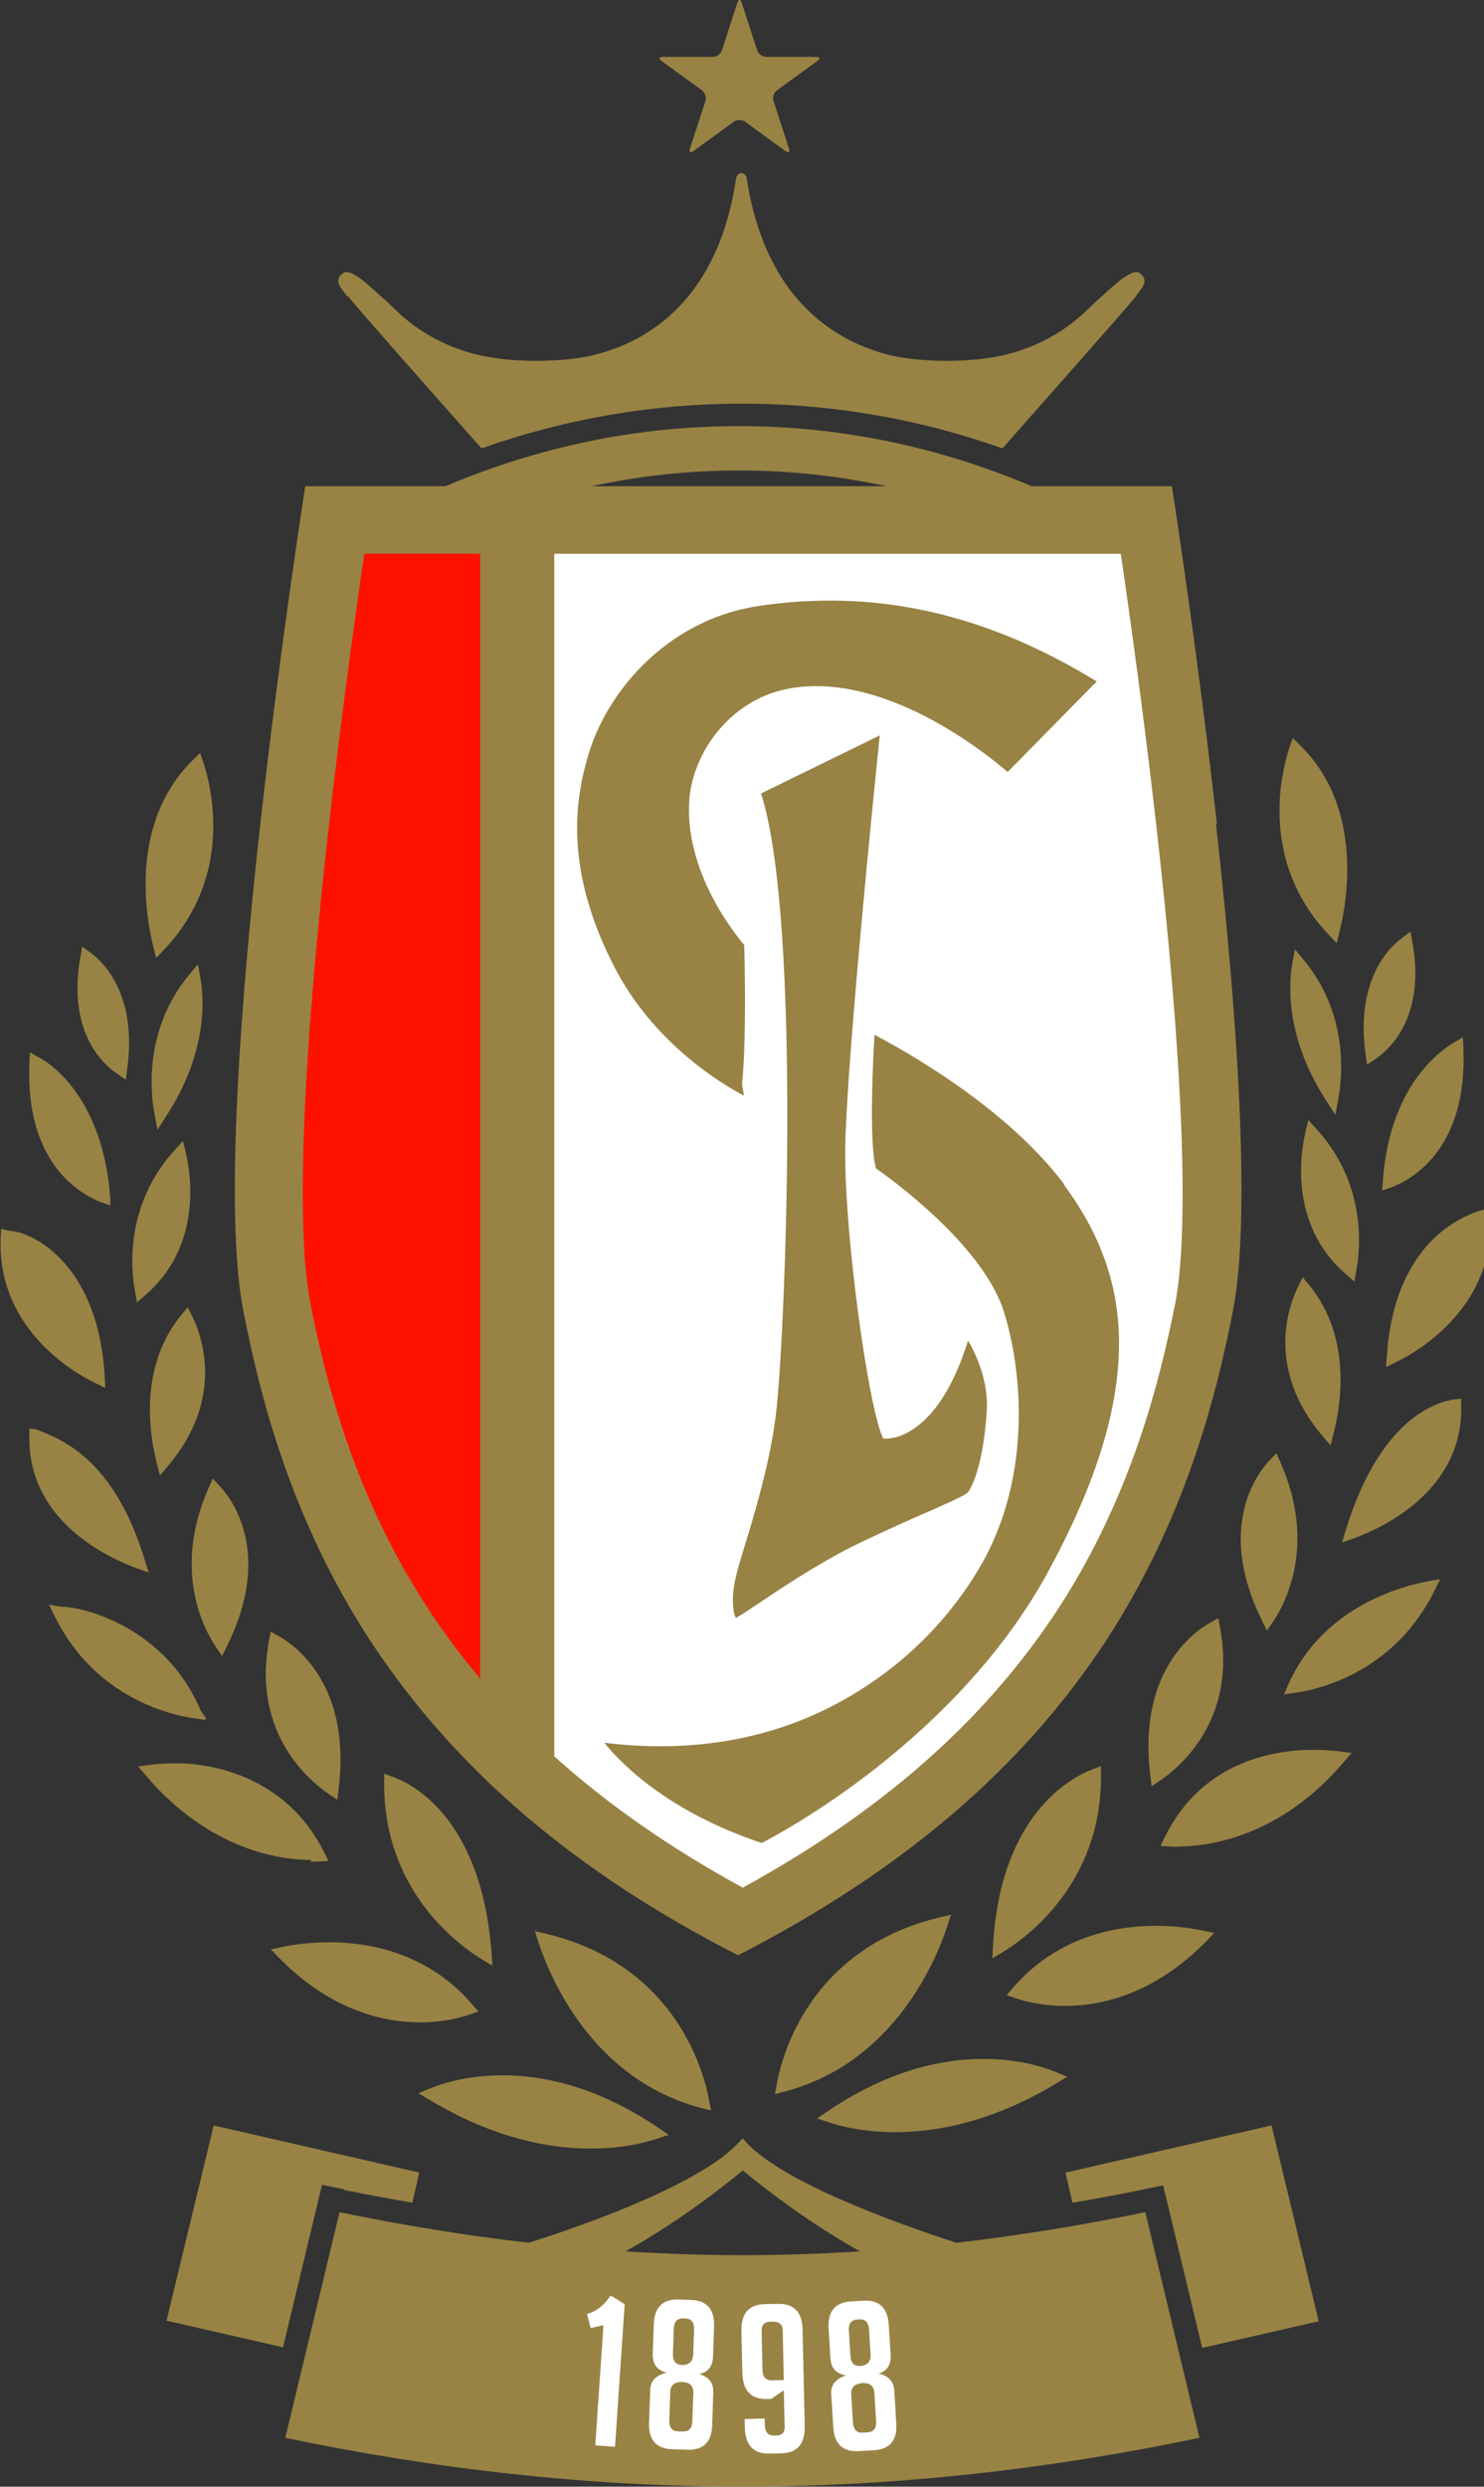 <svg xmlns:rdf="http://www.w3.org/1999/02/22-rdf-syntax-ns#" xmlns="http://www.w3.org/2000/svg" xml:space="preserve" height="335" viewBox="0 0 200 334.995" width="200" version="1.1" enable-background="new 0 0 200 334.995" xmlns:cc="http://creativecommons.org/ns#" xmlns:dc="http://purl.org/dc/elements/1.1/" overflow="visible"><rect x="0" y="0" width="200" height="334.995" fill="#333333" stroke="none"/><title>Royal Standard de Liège</title><path fill="#988344" d="m46.3,295c3.07,0.643,6.17,1.2,9.27,1.74l0.932-4.06-27.7-6.35-6.36,26.3,15.7,3.59,5.26-21.9,2.95,0.61zm125-8.66-27.7,6.35,0.931,4.06c3.1-0.538,6.21-1.1,9.28-1.74l2.95-0.609,5.26,21.9,15.7-3.59-6.36-26.4zm-42.4,15.8c-8.54-2.78-23.2-8.12-28.2-13.4l-0.62-0.67-0.619,0.662c-5.02,5.33-19.6,10.7-28.2,13.4-8.63-0.987-17.1-2.38-25.5-4.12l-7.31,30.4c20.1,4.2,40.7,6.58,61.6,6.58s41.6-2.39,61.6-6.58l-7.3-30.4c-8.37,1.74-16.9,3.14-25.5,4.13zm-44.6,1.15c7.37-4.08,13.7-9.15,15.8-10.9,2.12,1.76,8.46,6.82,15.8,10.9-5.24,0.335-10.5,0.517-15.8,0.517-5.31,0-10.6-0.18-15.8-0.52z"/><path fill="#FFF" d="m114,320c-1.3-0.197-2-0.975-2.08-2.32l-0.25-3.99c-0.136-2.3,0.866-3.52,3.01-3.65l1.66-0.098c2.15-0.139,3.29,0.951,3.44,3.25l0.25,4.02c0.084,1.35-0.457,2.2-1.62,2.55,1.34,0.293,2.03,1.06,2.12,2.29l0.261,4.41c0.147,2.28-0.855,3.49-3,3.62l-2.05,0.121c-2.15,0.131-3.3-0.939-3.44-3.22l-0.277-4.43c-0.08-1.23,0.58-2.08,1.98-2.54m0.4-6,0.206,3.34c0.063,0.969,0.488,1.43,1.29,1.38l0.31-0.018c0.794-0.179,1.17-0.686,1.12-1.51l-0.208-3.37c-0.061-0.969-0.49-1.43-1.3-1.38l-0.304,0.019c-0.81,0.06-1.19,0.58-1.12,1.54zm1.85,13.7,0.706-0.043c0.795-0.049,1.18-0.563,1.11-1.54l-0.229-3.75c-0.057-0.958-0.609-1.4-1.64-1.34-1.04,0.084-1.54,0.586-1.48,1.5l0.227,3.78c0.06,0.98,0.5,1.44,1.3,1.39zm-13.2-1.86,0.021,0.816c0.021,0.979,0.436,1.45,1.24,1.43l0.395-0.004c0.706-0.018,1.06-0.42,1.04-1.2l-0.118-4.89-1.66,1.16-0.615,0.019c-2.15,0.047-3.25-1.13-3.31-3.52l-0.123-5.65c-0.051-2.36,1-3.56,3.15-3.61l1.78-0.035c2.15-0.049,3.26,1.11,3.31,3.46l0.289,13c0.05,2.4-0.994,3.63-3.15,3.67l-1.6,0.033c-2.16,0.053-3.26-1.12-3.32-3.52l-0.022-1.12,2.71-0.09m2.56-5.17-0.145-6.69c-0.014-0.803-0.469-1.2-1.35-1.18l-0.311,0.008c-0.809,0.019-1.2,0.434-1.18,1.24l0.114,5.23c0.022,0.974,0.438,1.45,1.24,1.43l1.64-0.04zm-15.8-1c-1.28-0.323-1.9-1.16-1.86-2.52l0.138-3.98c0.077-2.3,1.19-3.42,3.35-3.35l1.66,0.057c2.15,0.07,3.19,1.26,3.12,3.57l-0.14,4.02c-0.047,1.35-0.663,2.14-1.85,2.38,1.3,0.424,1.93,1.24,1.88,2.48l-0.146,4.41c-0.074,2.28-1.19,3.39-3.34,3.32l-2.05-0.07c-2.15-0.068-3.18-1.24-3.12-3.54l0.153-4.43c0.039-1.24,0.779-2.01,2.22-2.34m1.51,7.9,0.706,0.021c0.8,0.025,1.22-0.446,1.25-1.42l0.13-3.77c0.029-0.955-0.469-1.44-1.49-1.48-1.06-0.021-1.59,0.435-1.62,1.35l-0.129,3.79c-0.035,0.98,0.351,1.48,1.16,1.51zm-0.554-13.8-0.108,3.35c-0.028,0.969,0.357,1.47,1.16,1.5l0.31,0.009c0.81-0.102,1.22-0.563,1.26-1.39l0.111-3.36c0.036-0.979-0.351-1.48-1.16-1.51l-0.31-0.009c-0.811-0.04-1.22,0.43-1.26,1.41zm-11.2-0.103-0.49-1.9c0.71-0.209,1.32-0.536,1.84-0.969,0.527-0.437,0.941-0.912,1.26-1.44l0.275,0.018,1.7,1.07-1.3,19.2-2.66-0.182,1.1-16.2-1.72,0.4"/><path d="M46.9,39.9c0.45,0.667,10.7,12.3,18,20.5,11-3.9,22.8-6.02,35.1-6.02s24.1,2.12,35.1,6.02c7.26-8.21,17.6-19.9,18-20.5,0.088-0.183,0.229-0.335,0.379-0.559,0.367-0.449,0.864-1.11,0.754-1.66-0.04-0.324-0.281-0.645-0.696-0.934-0.935-0.568-3.13,1.41-4.55,2.73-0.353,0.323-0.696,0.637-1.04,0.922-0.213,0.195-0.503,0.458-0.799,0.754-1.6,1.55-4.25,4.12-9.21,5.91-6.48,2.34-15,1.53-18,0.79-7.44-1.87-16.8-7.55-19.3-23.8,0,0-0.104-0.733-0.719-0.733s-0.719,0.733-0.719,0.733c-2.43,16.3-11.8,22-19.3,23.8-2.91,0.742-11.5,1.55-18-0.79-4.96-1.79-7.62-4.36-9.21-5.91-0.296-0.296-0.586-0.56-0.8-0.754-0.341-0.285-0.685-0.599-1.04-0.922-1.42-1.31-3.62-3.3-4.55-2.73-0.415,0.289-0.656,0.609-0.697,0.934-0.11,0.553,0.387,1.21,0.753,1.66,0.161,0.223,0.302,0.376,0.389,0.558z" fill="#988344"/><path d="M164,111c-2.51-22.4-5.56-42.2-6.06-45.5h-18.9c-12.5-5.31-25.8-8.1-39.5-8.1s-27,2.79-39.5,8.1h-18.9c-0.505,3.21-3.55,23.1-6.06,45.5-3.58,32.2-4.38,54.8-2.3,65.5,2.19,11.3,6.38,28.2,17.3,44.8,11.3,17.1,27.4,30.9,49.4,42.1,22-11.3,38.1-25,49.4-42.1,10.9-16.6,15.1-33.5,17.3-44.8,2.08-10.7,1.29-33.3-2.3-65.5zm-64.4-45.5h-19.9c6.55-1.4,13-2.12,19.9-2.12s13.3,0.715,19.9,2.12h-19.9z" fill="#988344"/><path d="M64.7,74.6h-15.6c-1.2,8.18-3.18,22.3-4.91,37.8-4.64,41.6-3.5,57.3-2.41,62.9,2.04,10.5,5.94,26.3,16.1,41.7,2.08,3.16,4.36,6.19,6.83,9.12v-151z" fill="#F10"/><path d="M151,74.6h-76.3v162c7.23,6.52,15.7,12.4,25.4,17.7,18.6-10.2,32.4-22.3,42.2-37.1,10.1-15.3,14-31.1,16.1-41.7,1.1-5.62,2.24-21.3-2.41-62.9-1.73-15.5-3.71-29.6-4.91-37.8z" fill="#FFF"/><path fill="#988344" d="m100,146c0.627-5.61,0.35-17.1,0.303-18.7-1.08-1.25-8.13-9.83-7.4-19.6,0.447-6.04,5.22-13.3,13.2-14.9,13-2.55,27,8.86,29.7,11.2l12-12.2c-15-9.2-30-12.6-46-10.1-12.1,2-20.2,11.7-22.6,20.3-1.68,5.76-3.15,15,3.46,28,5.34,10.6,14.9,16.2,17.6,17.6m43.2,12c-8.01-10.7-22.2-18.4-25.6-20.2-0.207,3.17-0.771,14.5,0.188,18,1.67,1.15,14.6,10.4,17.3,19.5,2.58,8.43,3.31,21.4-2.3,32.4-1.68,3.29-6.69,11.7-16.7,18.1-10,6.49-21.8,8.97-34.9,7.38,1.98,2.48,8.23,9.17,21.2,13.5,2.43-1.23,26.5-14,38.8-36.9,6.3-11.7,9.36-21.6,9.36-30.4,0.01-7.69-2.44-14.7-7.45-21.4zm-13,21c-4.22,13.6-10.9,13.2-11.1,13.2l-0.351-0.026-0.124-0.306c-1.9-4.44-4.98-26.4-4.98-38.1,0-10.4,3.95-49.6,4.66-56.3l-16,7.82c5.58,17.4,3.21,75.1,1.92,84.3-0.854,6.31-2.74,12.5-4.1,17-0.575,1.86-1.02,3.33-1.24,4.35-0.691,2.98-0.291,4.98,0.032,5.42,0.415-0.195,1.62-0.994,2.88-1.84,3.1-2.09,7.8-5.21,12.3-7.52,3.28-1.66,6.91-3.26,9.84-4.56,2.9-1.25,5.89-2.58,6.23-2.99,0.698-0.824,2.1-4.14,2.55-10.8,0.3-4.25-1.52-7.98-2.53-9.68"/><path fill="#988344" d="m40.8,161-8.63,0m63.6,123-0.2-1c-0.511-3-3.99-18.2-22-22.5l-1.49-0.348,0.473,1.44c1.37,4.26,7.03,18.5,22,22.4l1.29,0.34m-16.2,5.11c4.27,0,7.36-0.812,8.83-1.3l1.66-0.545-1.44-0.978c-6.92-4.67-14-7.04-21-7.04-4.72,0-8.11,1.1-9.72,1.76l-1.57,0.641,1.46,0.886c7.24,4.36,14.6,6.58,21.8,6.58m-23.1-17c3.17,0,5.57-0.65,6.71-1.05l1.2-0.401-0.82-0.964c-5.94-6.92-13.8-8.38-19.3-8.38-2.89,0-5.21,0.411-6.33,0.646l-1.52,0.319,1.08,1.12c7.06,7.18,14.2,8.7,19,8.7m9.84-6.44-0.092-1.62c-1-19-10.5-24-13.4-25l-1.14-0.44-0.015,1.24c-0.095,14.6,10.1,21.9,13.2,23.8l1.39,0.83m-24.5-14c0.441,0,0.823-0.02,1.11-0.035l1.28-0.082-0.558-1.15c-5-10-14.7-12-20-12-1.52,0-2.76,0.117-3.52,0.223l-1.56,0.205,1.02,1.2c8.75,10.3,18.5,11.4,22.3,11.4m3.52-8.1,0.174-1.39c1.75-14-5.77-19.4-8.11-20.7l-1.04-0.575-0.222,1.17c-2.38,12.6,5.56,19,8.04,20.7l1.15,0.78m-17.7-11-0.7-1c-4.6-11-15.5-14-18.8-14l-1.66-0.287,0.754,1.51c5.43,11.1,15.8,13.4,18.8,13.8l1.54,0.23m2.23-8.56,0.648-1.32c6.21-12.5,0.795-19.8-1.01-21.7l-0.878-0.934-0.526,1.17c-5.02,11.3-0.54,19.3,0.947,21.5l0.823,1.22m-10.1-11.9-0.5-1.62c-4.4-14-12.2-16-14.4-17l-0.941-0.121-0.021,0.946c-0.265,11.7,11,16.6,14.5,17.9l1.6,0.55m1.52-13.1,1.06-1.25c7.8-9.2,4.46-17.8,3.25-20.2l-0.588-1.18-0.842,1.01c-5.87,7.14-4.26,16.4-3.3,20.1l0.415,1.59m-7.4-12-0.1-2c-1.1-15-10.1-19-12.9-19l-1.02-0.273-0.053,1.06c-0.58,12.2,9.58,18.2,12.7,19.7l1.34,0.66m4.32-11.5,1.13-0.979c7.71-6.63,6.12-16.4,5.45-19.2l-0.378-1.57-1.08,1.19c-6.66,7.29-5.99,15.8-5.38,19.1l0.262,1.47m-3.6-13,0-1c-0.9-13-7.6-18-9.61-19l-1.22-0.709-0.063,1.41c-0.629,13.9,7.27,17.9,9.7,18.8l1.23,0.43m6.32-10.2,1.16-1.8c5.68-8.7,5.12-16,4.62-18.7l-0.331-1.8-1.17,1.41c-6.01,7.25-5.27,15.6-4.67,18.8l0.398,2.12m-4.28-6.81,0.193-1.37c1.36-9.81-3-14.3-4.94-15.7l-1.11-0.832-0.249,1.36c-1.79,9.96,2.88,14.4,4.97,15.8l1.14,0.77m4.1-16.4,1.07-1.12c9.35-9.85,6.41-21.8,5.29-25.2l-0.437-1.3-0.973,0.965c-8.72,8.54-6.28,21.4-5.32,25.2l0.372,1.51m83.4,153,0.229-1.31c0.51-3,3.99-18.2,22-22.5l1.49-0.348-0.475,1.44c-1.37,4.26-7.02,18.5-22,22.4l-1.29,0.34m16.2,5.11c-4.27,0-7.36-0.812-8.83-1.3l-1.66-0.545,1.44-0.978c6.92-4.67,14-7.04,21-7.04,4.72,0,8.11,1.1,9.72,1.76l1.57,0.641-1.46,0.886c-7.23,4.36-14.6,6.58-21.8,6.58m23-17c-3.17,0-5.57-0.65-6.71-1.05l-1.2-0.401,0.819-0.964c5.94-6.92,13.8-8.38,19.3-8.38,2.89,0,5.21,0.411,6.33,0.646l1.52,0.319-1.08,1.12c-7.06,7.18-14.2,8.7-19,8.7m-9.83-6.44,0.092-1.62c0.98-17.7,10.5-22.7,13.4-23.8l1.14-0.44,0.015,1.24c0.096,14.6-10.1,21.9-13.2,23.8l-1.39,0.83m25-15c-0.44,0-0.823-0.02-1.11-0.035l-1.28-0.082,0.558-1.15c5.03-10.3,14.8-11.8,20.1-11.8,1.52,0,2.76,0.117,3.52,0.223l1.56,0.205-1.02,1.2c-8.75,10.3-18.5,11.4-22.4,11.4m-3.51-8.1-0.173-1.39c-1.75-14,5.77-19.4,8.11-20.7l1.04-0.575,0.221,1.17c2.38,12.6-5.56,19-8.04,20.7l-1.16,0.78m17.8-12.3,0.628-1.42c4.67-10.6,15.6-13.3,18.8-13.9l1.66-0.287-0.754,1.51c-5.43,11.1-15.8,13.4-18.8,13.8l-1.54,0.23m-2.24-8.56-0.648-1.32c-6.2-12.5-0.795-19.8,1.02-21.7l0.877-0.934,0.526,1.17c5.02,11.3,0.539,19.3-0.947,21.5l-0.82,1.22m10.1-11.9,0.5-1.62c4.66-15.2,12.4-17.3,14.6-17.6l0.941-0.121,0.021,0.946c0.266,11.7-11,16.6-14.5,17.9l-1.6,0.55m-1.53-13.1-1.07-1.25c-7.8-9.2-4.46-17.8-3.25-20.2l0.589-1.18,0.841,1.01c5.87,7.14,4.26,16.4,3.3,20.1l-0.41,1.59m7.5-10.6,0.104-1.48c1.02-15.3,10.1-18.9,12.9-19.7l1.02-0.273,0.053,1.06c0.58,12.2-9.58,18.2-12.7,19.7l-1.33,0.66m-4.32-11.5-1.13-0.979c-7.71-6.63-6.12-16.4-5.45-19.2l0.379-1.57,1.08,1.19c6.66,7.29,5.99,15.8,5.38,19.1l-0.26,1.47m3.75-12.3,0.093-1.3c0.902-12.6,7.55-17.4,9.56-18.6l1.22-0.709,0.063,1.41c0.627,13.9-7.27,17.9-9.7,18.8l-1.23,0.43m-6.32-10.2-1.16-1.8c-5.68-8.7-5.12-16-4.62-18.7l0.331-1.8,1.17,1.41c6.01,7.25,5.27,15.6,4.67,18.8l-0.39,2.12m4.27-6.81-0.192-1.37c-1.36-9.81,3-14.3,4.94-15.7l1.11-0.832,0.248,1.36c1.79,9.96-2.88,14.4-4.97,15.8l-1.14,0.77m-4.1-16.4-1.07-1.12c-9.35-9.85-6.41-21.8-5.28-25.2l0.436-1.3,0.974,0.965c8.72,8.54,6.28,21.4,5.32,25.2l-0.37,1.51"/><path d="M110,7.66h-6.74c-0.518,0-1.06-0.402-1.22-0.89l-2.08-6.41c-0.08-0.247-0.19-0.366-0.29-0.366s-0.209,0.119-0.293,0.365l-2.08,6.41c-0.16,0.488-0.705,0.89-1.22,0.89h-6.74c-0.513,0-0.596,0.25-0.181,0.55l5.45,3.96c0.415,0.3,0.629,0.948,0.462,1.44l-2.08,6.41c-0.16,0.49,0.054,0.643,0.469,0.337l5.44-3.96c0.212-0.148,0.487-0.222,0.762-0.222s0.551,0.073,0.762,0.222l5.44,3.96c0.415,0.305,0.629,0.152,0.469-0.337l-2.08-6.41c-0.167-0.493,0.047-1.14,0.462-1.44l5.45-3.96c0.43-0.3,0.35-0.549-0.17-0.549z" fill="#988344"/></svg>
